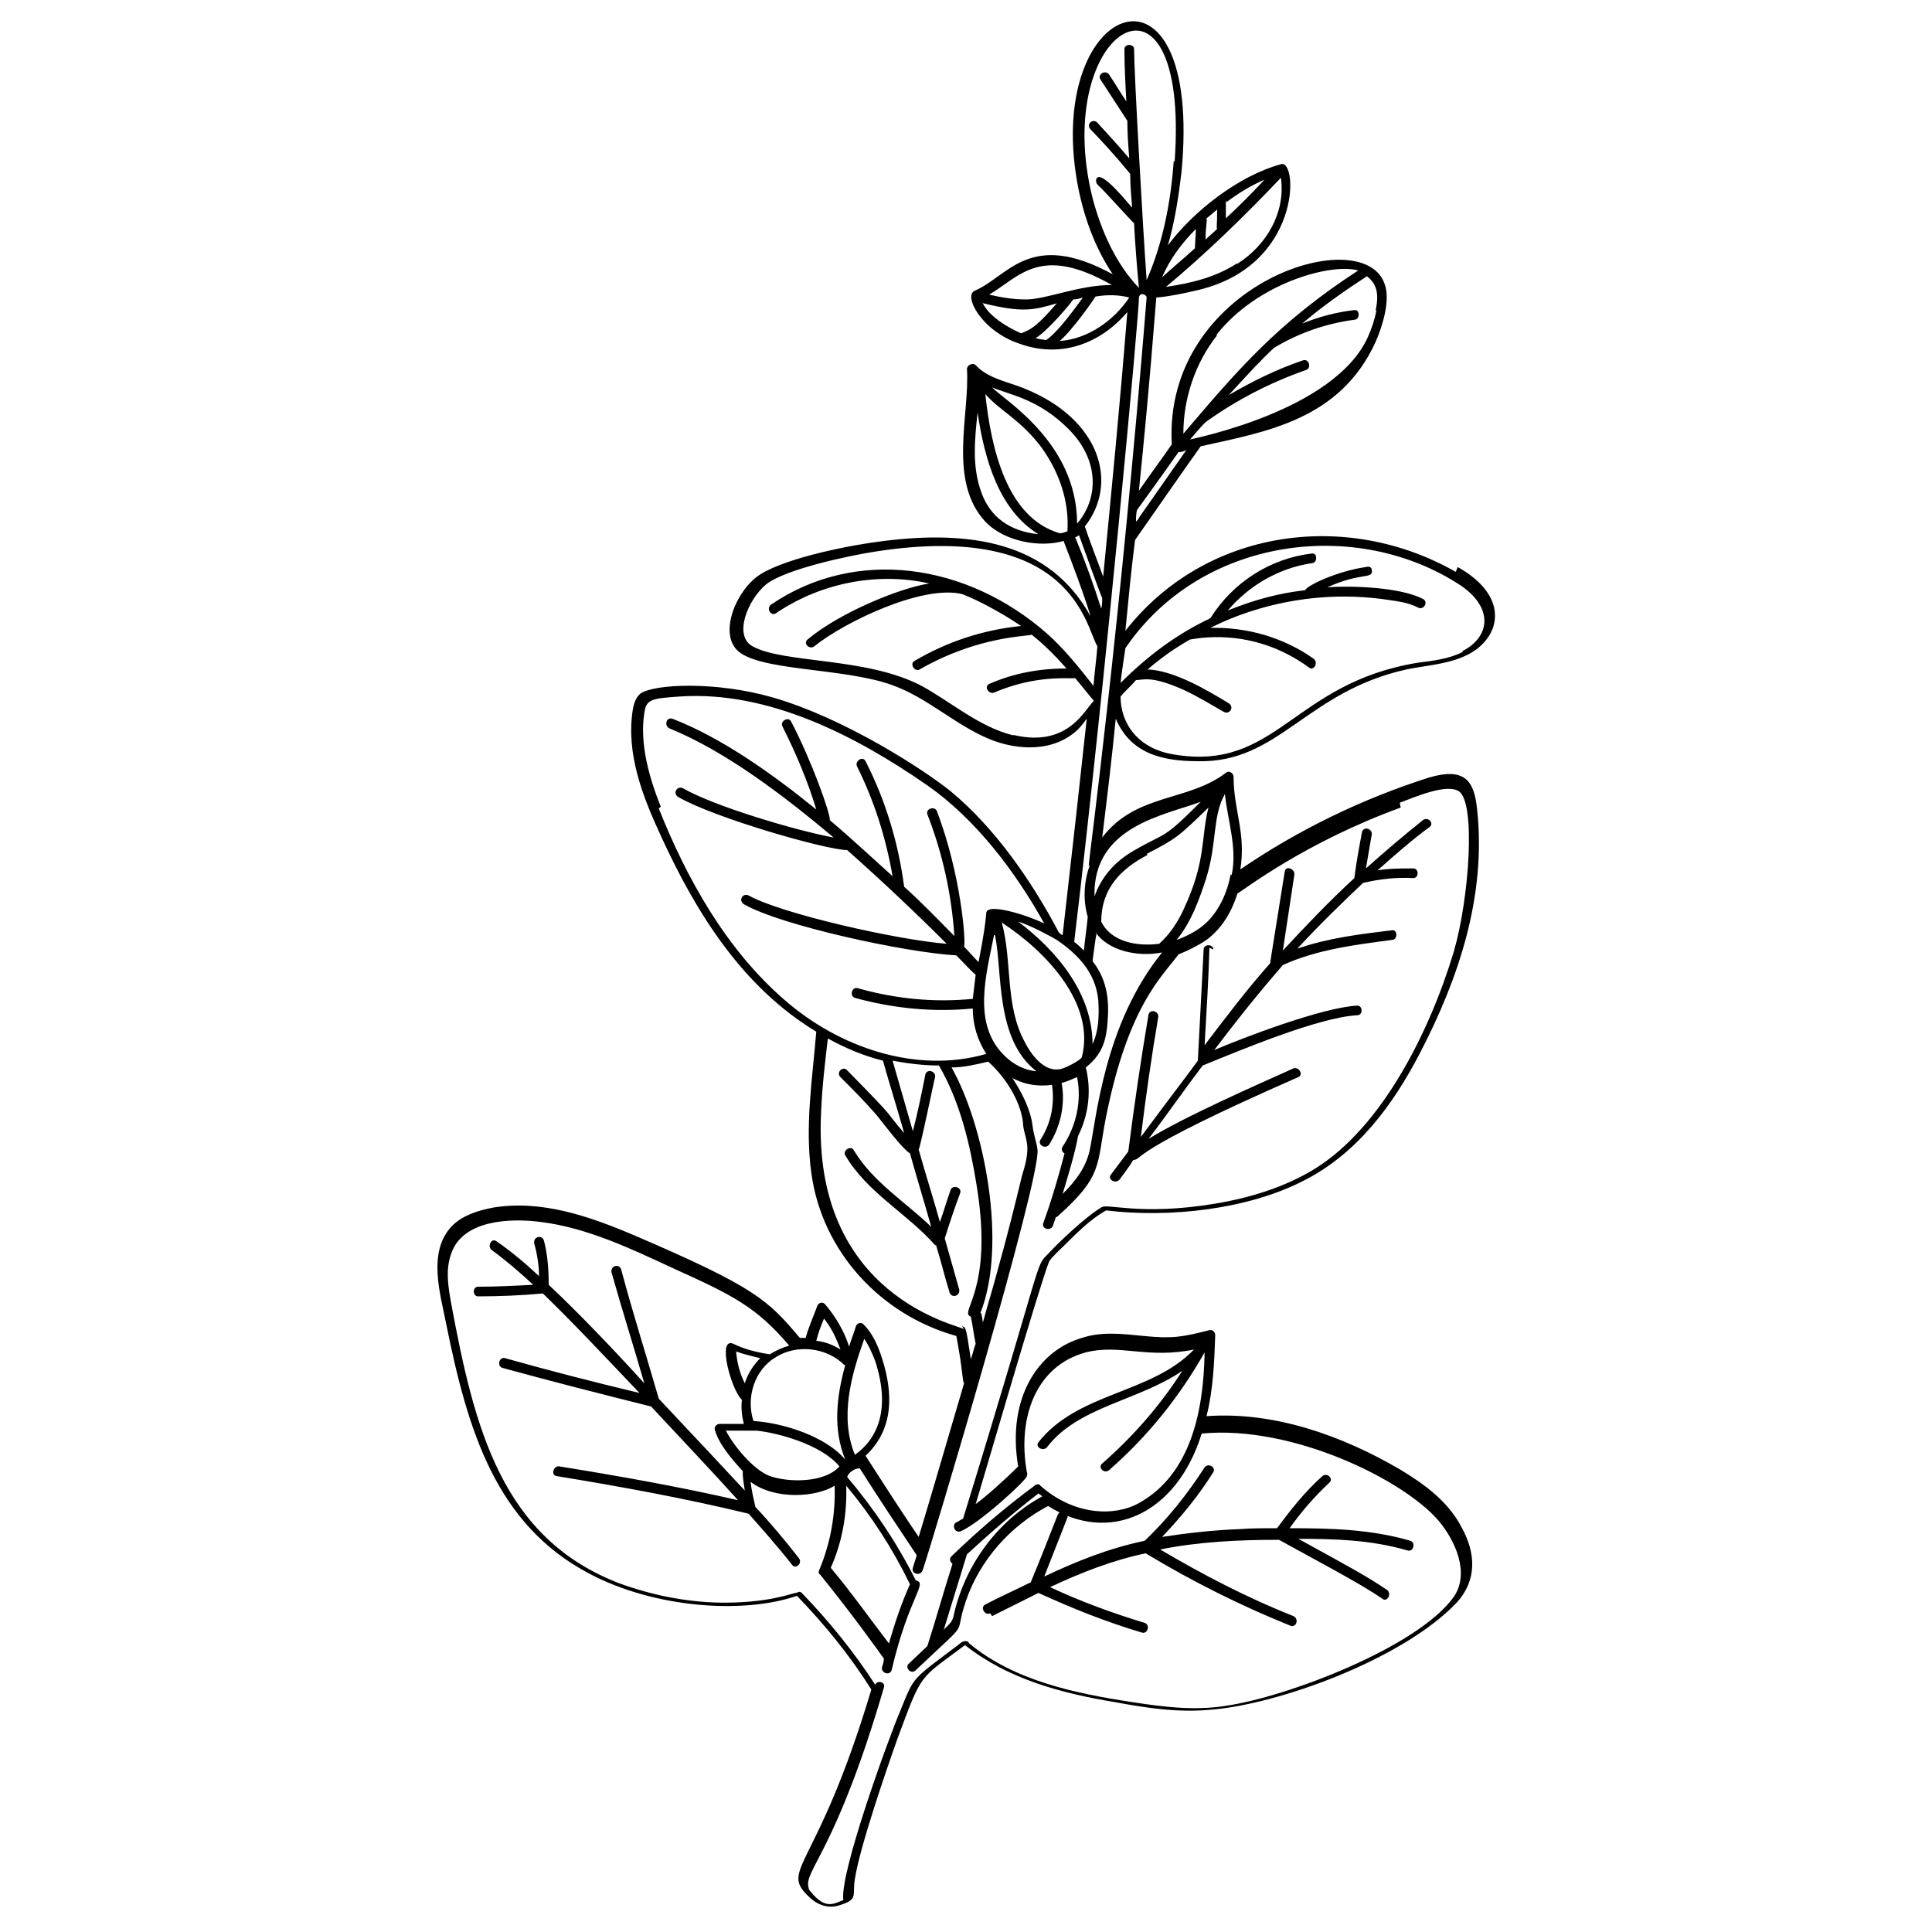 <?xml version="1.0" encoding="UTF-8"?>
<svg xmlns="http://www.w3.org/2000/svg" xmlns:xlink="http://www.w3.org/1999/xlink" id="Layer_1" width="200" height="200" version="1.1" viewBox="0 0 200 200">
  <path d="M150.7,59.2c-11.4-6.5-26-4.4-34.2,6.1.3-3.1.6-6.3,1-9.4,0,0,6.2-8.9,6.8-9.7,6.7-1.5,14.4-2.7,18.1-10.8.7-1.6,1.6-4.4.9-6.1-2.4-6.4-22.9.2-22,16.7-1.1,1.6-2.3,3.2-3.4,4.8.5-5,1-9.9,1.8-20,1.3-.1,2.7-.4,4-.7,11.1-2.4,10.7-13.7,8.9-13.1-4.4,1.2-9.1,4.9-11.7,8.4.7-2.4,1.1-5,1.4-7.5,2.3-23.9-14.1-18-10.8.9.6,3.4,1.8,6.8,3.7,9.6-8.6-4.7-10.8.2-14.3,1.7-1.2.5.7,4.2,4.7,5.5,4.2,1.5,8.3,0,11.1-3.3-.8,10-1.6,18.1-2.5,27.4-.6-1.7-1.3-3.4-1.9-5.2,3.5-4.4,1.7-11.1-6.3-14.3-1.7-.7-3.7-1-5-2.4-.3-.3-.9,0-.9.4.3,4.7-2,11.6,1.9,15.8,2,2.1,5.7,2.7,8.1,2,1,2.6,2,5.2,2.8,7.8-4.3-7.8-12.6-8.9-21.4-7.8-3.4.4-9.9,1.7-12.7,3.4-2.5,1.5-4.4,6-2.5,7.9,2.2,2.2,11,1.8,16,3.6,3.7,1.3,6.5,4.1,10.1,5.6,2.9,1.2,6.7,1.4,9.2-1,.3-.3.6-.7.9-1.1-.7,6.5-1.4,12.8-2.5,22.4-.1,0-.3-.2-.4-.3-2.8-5.3-6.6-10.8-11.2-14.6-2.6-2.1-10.8-7.5-18.4-9.7-5.9-1.7-12.3-1.4-13.7-.4-.5.4-.7,1.1-.8,1.7-.7,4.5,1,8.9,2.9,13,3.7,8.1,8.5,15.7,16.1,20.3-.4,4.9-1.2,9.8-.5,14.7,1.1,8,7.1,14.6,15,16.8.7,3.7.6,4.6.8,4.9-1.9,6.5-4.5,15.3-4.7,15.9-1.9-2.8-3.7-5.6-5.5-8.4,2.9-2.7,2.9-6.4,1.7-10.1-.4-1.3-1-2.6-1.9-3.5-.3-.3-.7-.1-.8.2-.2.7-.5,1.4-.7,2.1-.5-1.6-1.4-3.1-2.5-4.4-.3-.3-.7-.1-.8.2-.4,1.1-.9,2.2-1.2,3.3-.2,0-.4,0-.6,0-3.3-3.9-4.5-5.2-17.1-10.6-4.7-2-9.6-3.7-14.6-2.9-1.6.3-3.2.8-4.3,1.9-2.6,2.7-1.2,7.1-.6,10.2,2.2,10.9,5.1,20.7,14.8,25.8,6.8,3.6,16,4.2,21.5,2.3,2.9,3,5.5,6.2,7.7,9.7-5.7,19.1-9.7,18.5-6.3,21.6.9.8,2,1.1,3.1.7,1.9-.6,1.2-1,1.5-2.7.5-3.3,3.3-11.4,4.4-14.5,2.6-7,2.2-6.1,7-9.7,4.4,3.5,10,5,15.5,5.9,3.2.6,6.5,1.1,9.8.8,7-.5,20-5.2,25.6-11.1,2.1-2.3,2-5.1.5-7.8-1.4-2.7-3.9-4.5-6.4-6-6-3.5-13-6-20-5.5.7-2.8.8-5.6.9-8.4,0-.3-.3-.6-.6-.5-2.8.7-3.8.9-6.8.6-2.1-.2-4.3-.5-6.4.2-4.5,1.3-7.8,6.2-6.6,13.3-1.5,1.5-3.3,3.1-4.4,3.9.6-1.9,6.5-22.3,7.6-25.1,0,0,0,0,0,0,0,0,0,0,0,0,.3-.5,1.1-1.2,1.6-1.7,1.3-1.3,2.7-2.7,4.3-3.6,6.6.8,14.7-.1,20.5-3.1,5.5-2.8,9.2-7.8,12-13.2,4-7.7,6.9-16.3,5.9-25.3-.3-2.9-1.3-4.3-5-3.2-6.9,2.2-13.5,5.4-19.5,9.5.6-3.8-.7-6.1-.7-9.6,0-.3-.4-.7-.8-.4-3.9,3-9.3,2.1-12.8,6.7.5-4.1,1-8.2,1.4-12.3,1.5,3.5,4.6,4.4,8.5,4.4,8.4.2,11.2-7.2,21.6-9.5,2.9-.6,6.6-.6,8.5-3.4,1.3-2,.9-4.9-3.2-7.2ZM142.5,32.1c-.2,1-.5,1.9-.9,2.8-3.5,7.7-18.2,10.5-18.4,10.6.5-.6,1-1.2,1.6-1.8,3.2-2.3,6.7-4.1,10.4-5.4.6-.2.3-1.2-.3-1-2.7.9-5.3,2.2-7.7,3.6,2.1-2.3,3.4-3.7,4.7-4.9,2.5-1.5,5.3-2.5,8.3-2.9.6,0,.6-1.1,0-1-1.8.2-3.7.7-5.4,1.4,2.1-1.8,4.4-3.4,6.7-4.9,1.2.9,1.2,2.1.9,3.6ZM125.9,34.7c4.2-5.4,11.9-7.5,14.7-6.7-8.3,5.4-12.4,10.2-18.1,16.9,0-3.6,1.2-7.3,3.5-10.2ZM122.1,46.8c.2,0,.5-.1.7-.2-.4.6-3.3,4.7-4.9,7,0,.1-.2.3-.3.4,0-.4,0-.8.1-1.2,0,0,2.9-4,4.3-6ZM128,27.3c-2.2,1.4-4.6,2-7.3,2.4,4.2-3.5,8.1-7.3,11.9-11.3.5,3.6-1.5,7-4.5,8.9ZM124.9,22.6c.4-.3.7-.6,1.1-.9,0,1.8-.1,1.8,0,2-.4.4-.8.7-1.2,1.1,0-1.5.2-2,.1-2.1ZM127,20.9c1.2-.9,2.5-1.7,3.9-2.3-1.3,1.4-2.6,2.7-4,4,0-.6,0-1.2,0-1.8ZM123.8,23.6c0,.5-.1,1.7-.1,2.1-1.1,1-2.3,2-3.4,3,.8-1.9,2.1-3.6,3.5-5ZM121.5,16.7c-.3,4.2-1.1,8.4-2.8,12.3-.4-5.5-1.3-21.5-1.3-23.9,0-.6-1-.6-1,0,0,1.8.1,3.6.2,5.4-.6-.9-1.2-1.9-1.8-2.8-.4-.5-1.2,0-.9.5.9,1.4,1.9,2.9,2.8,4.3,0,1.3.1,2.6.2,3.9-1.1-1.3-2.2-2.5-3.3-3.7-.5-.5-1.2.2-.7.7,2.7,2.8,3.9,4.4,4.1,4.6,0,1.2.1,2.3.2,3.5-.3-.3-3.2-4-3.7-3-.1.3,0,.5.2.7.4.3,3.6,3.9,3.7,3.9.1,2.1.3,4.6.5,6.7-2.4-2.5-3.9-5.9-4.8-9.3-4.4-17.6,10.1-26.4,8.5-3.8ZM115.1,29.5c-3.4,0-6.8,1.5-8.9,1.5-1.3,0-2.5-.2-3.8-.5,3.2-1.9,5.3-5.2,12.7-1ZM108.3,35.2c-.1,0-.8-.1-1.1-.2,1.1-.6,3.5-3.4,3.9-4,.3,0,.7-.1,1-.2-.8,1.1-2.6,3.6-3.8,4.4ZM101.8,31.4c4.1,1,5.2.7,7.6,0-2,2.3-2.6,2.7-3.7,3.1-1.4-.6-3.4-1.8-4-3.2ZM109.7,35.3c1.4-1.2,3.6-4.4,3.7-4.6,1.1-.2,2.4-.2,3.5.1-1.6,2.4-4.3,4.3-7.2,4.5ZM109.7,55.2s0,0,0,0c-5.5-1.6-7.1-8.8-7.7-14.4,1.6,1.8,3.6,2.6,5.8,5.5,1.8,2.5,2.9,5.5,2.7,8.7-.3.1-.5.2-.8.2ZM110.6,44.4c3.4,3.4,3,7.4.9,9.8,0-8.4-7.6-12.8-8.8-14.1,1.9.8,4.8,1.2,7.9,4.3ZM101.6,51c-1-2.7-.7-5.5-.4-8.3.7,4.8,2.2,10.1,6.3,12.6-3-.3-5-1.8-5.9-4.3ZM111.7,55.4c0,0,2.3,6.4,2.4,6.5,0,.4,0,.7-.1,1.1-.8-2.5-1.7-5-2.7-7.4.1,0,.3-.1.4-.2ZM104.8,76.1c-3.5-.9-6.3-3.4-9.4-5.1-5.7-3-14.3-2.3-17.5-4.1-2-1.1-.5-4.8,1.4-6.4,2-1.6,8.7-3,11.3-3.4,20.5-3.2,21.8,7.9,23,9.8-.1,1.4-.3,2.7-.4,4.1-1.5-1.9-3-3.8-4.8-5.4-8.3-7.3-19.8-9-28.6-3-.5.4,0,1.2.5.9,4.7-3.2,10.6-4.3,15.9-3.1-3.2.5-9.4,3.1-12.6,5.8-.5.4.2,1.1.7.7,3.1-2.5,11.2-6.4,15.3-5.4,1.6.6,4.2,2,6.1,3.3-3.9.4-7.6,1.6-11,3.6-.6.3,0,1.2.5.9,6.1-3.5,11.2-3.4,11.6-3.6,1,.8,2.1,1.8,3.6,3.5-2.8,0-5.5.5-8,1.6-.6.3,0,1.1.5.9,4.4-1.9,7.9-1.4,8.4-1.5,1.1,1.3,1.7,2.1,1.9,2.3,0,0,0,0,0,.1-.9.8-2.6,4.8-8.2,3.5ZM118.7,88.4c3.1-1.6,3.3-1.8,6.4-4.8-.8,3.1-.2,5.5-2.6,10.6-.6,1.3-1.4,2.5-2.5,3.5-2.3.3-5-.2-6-2.3,0-3.3,1.9-5.4,4.8-6.9ZM113.4,96.5c1.3,1.9,4.3,2.6,6.9,2.1-6,7.4-6.8,17.2-7.5,20.5-.4,1.8-1.5,3.2-2.8,4.5.6-2,1.3-4.3,1.6-6,1.1-2.2,1.4-4.7.8-7.1,1.9-1.5,2.2-3.1,2.3-5.5.1-2.4-.5-4.1-1.6-5.5,0,0,.3-2.4.4-2.8ZM101.8,137.2c-.2-1.3-.2-1.2-.3-1.3,2.8-7.1.4-19.4-3-25.4,1.3,0,2.5-.3,3.8-.6,2.2,2,3.4,4.5,3.6,6.3,0,.7.3,1.4.4,2.1.2,1.1-.2,2.4-.5,3.4-.8,3.3-1.6,6.5-2.5,9.7-.5,1.9-1.1,3.8-1.6,5.7ZM103,96.8c.8,3.8,0,10.8,4.3,14.1-1.2-.1-2.4-.7-3.3-1.6-3.4-3.3-1.9-8.4-1.1-12.5ZM109.6,110.7c-1.6.2-2.9-1.6-3.5-2.8-2.1-3.8-1.3-8.5-2.4-12.4,4.6,3,9.7,8.4,8.3,13.9,0,.3-1.9,1.3-2.4,1.3ZM113.7,103.7c.2,3.1-.6,4.3-.6,4.4,0-5.2-3.6-9.6-7.7-12.7,1.3.4,3.5,1.6,4,1.9,3.1,2.1,4.1,4.2,4.3,6.3ZM68.4,83.5c-1.2-3-2.2-6.5-1.7-9.7.2-1.4.7-1.5,3.7-1.7,9.1-.6,18.1,4,25.6,9.2,5,3.5,9.1,8.9,12.1,14.3-1.6-.8-5.9-2.2-6-1.1-.1,1.1-.2,2-.8,5.1-.5-.5-1-1.1-1.5-1.6.2-.5-.3-7.4-2.8-14-.2-.6-1.2-.3-1,.3,1.6,4.1,2.5,8.3,2.8,12.6-1.7-1.7-3.4-3.5-5.2-5.1-.6-4.5-1.9-8.9-4-13-.3-.6-1.1,0-.9.5,1.8,3.6,3,7.4,3.7,11.4-1.9-1.7-3.8-3.5-6.5-5.8.1-.6-1.9-6.2-4-10.2-.3-.6-1.2,0-.9.5,1.4,2.8,2.6,5.6,3.5,8.6-4.3-3.5-9.7-7.4-14.9-9.4-.6-.2-.9.7-.3,1,5.9,2.4,12,7.1,17,11.3-3.8-.7-12.3-3.2-15.6-5.1-.6-.3-1.1.5-.5.9,3.8,2.2,15.4,5.5,17.5,5.5,3.5,3.1,7.1,6.5,10.3,9.7-5.1-.4-17.1-3.1-20.5-5-.6-.3-1.1.5-.5.9,3.8,2.2,16.7,5,22,5.3,2.1,2.2,1.9,1.9,2,2-.1.9-.2,1.6-.3,2.5-4,.4-8,0-11.9-1.1-.6-.2-.9.8-.3,1,4,1.1,8.1,1.5,12.2,1.1,0,1.7.5,3.3,1.4,4.7-7.3,2.1-15.3-.7-20.9-5.6-6-5.2-10.1-12.5-13-19.8ZM99.8,137.6c-.4-.4-15.8-3.3-14.8-22.5.1-2.5.4-5.1.7-7.6,1.8,1,3.7,1.8,5.7,2.3.7,2.5,1.5,5,2.2,7.5-2.4-2.8-.4-.9-5.9-6.5-.4-.5-1.2.2-.7.7,1.3,1.3,2.6,2.6,3.8,4,.8,1,2.6,3.4,3.4,3.9.7,2.5,1.5,5.1,2.2,7.6-2.7-2.6-6-4.6-8-7.9-.3-.6-1.2,0-.9.5,2.3,3.9,6.4,6,9.3,9.3,0,0,0,0,.1,0,.5,1.6.9,3.3,1.4,4.9.2.6,1.1.4,1-.3-.5-1.8-1-3.5-1.5-5.3.5-1.6,1-3.1,1.6-4.7.2-.6-.8-.9-1-.3-.4,1.1-.7,2.2-1.1,3.3-.7-2.5-1.5-5-2.2-7.5.2-.3,1.6-7.2,1.7-7.5.1-.6-.8-.9-1-.3-.4,2-.8,4-1.3,5.9-.7-2.4-1.4-4.9-2.1-7.3,1.6.3,3.2.5,4.8.5,2.2,3.8,3.2,8.1,3.9,12.4,1.8,11-1.9,13.1-.6,13.6.2.9.3,1.9.5,2.8-.2.5-.3,1.1-.5,1.6-.5-3.3-.5-3.3-.9-3.4ZM89.4,138.5c.5.7.9,1.6,1.2,2.4,1.6,4.9.3,8-2.1,9.7-1.6-3.9-.4-8.2,1-12.1ZM92,170.1c-2-2.6-3.9-5.3-6-7.8,1.2-2.7,1.7-5.6,1.6-8.5,2.6,3.1,4.8,6.5,6.6,10.2-.9,2-1.6,4.1-2.2,6.2ZM75.2,148.1c1,0,2.1,0,3.1,0,2.1.2,6.7,1.4,8.6,3.7-1.5,1.7-5.2,1.7-7.2,1-1.7-.6-3.9-3.3-4.6-4.8ZM77.1,143.2c-.5-1-.8-2.1-.9-3.3.8.3,1.7.5,2.5.7-.7.7-1.3,1.6-1.6,2.6ZM85.3,136.5c.8,1,1.3,2.1,1.7,3.2-.8-.5-1.6-.8-2.5-.9.2-.8.5-1.6.8-2.3ZM87.5,141.3c-.9,3.3-1.3,6.6,0,9.8-2-2.4-6.4-3.8-9.5-4-.8-2.4.1-5.3,2.3-6.6,2.2-1.4,5.3-1,7.1.8ZM87.5,196.4s0,0,0,0c0,0,0,0,0,0ZM144.9,83.1c1.6-.6,4.8-2,6.1-1.2,1.8,1.1,1.1,11.1-.5,16.6-2.4,8-7.3,18.1-14.4,22.5-3.1,1.9-6.7,3-10.3,3.6-7.8,1.3-11.3-.1-11.8.4-1.7,1-4.7,3.9-5.5,4.8-1.4,1.4-.3-.2-8.8,27.4-.2.1-.5.3-.7.4-.5.2-.2,1.2.5.9,2-.9,6.8-5.3,6.8-5.7,0-.1.1-.2,0-.4-1-5.6.9-11,6.1-12.4,3.5-.9,6.4.7,11.2-.3-4.4,4.6-12,4.4-16.1,9.6-.4.5.5,1,.9.5,3.2-4.2,9.5-4.8,14-7.9-2.3,3.6-5.1,6.8-8.3,9.6-.5.4.2,1.1.7.7,4-3.5,7.3-7.6,9.9-12.2-.1,6-1.4,12.6-6.8,15.6-2.5,1.4-6.7,1.3-10.2-1.8-.1-.2-.4-.2-.6,0-3,2.2-5.9,4.7-8.6,7.3-.3.3-.1.6.1.8-.9,2.8-1.7,5.7-2.6,8.5l-1.9,1.8c-.5.4.2,1.2.7.7,6-5.7,3.8-3.1,5.2-7.2,1.4-4.1,4.5-7.7,8.5-9.8,6.3,4,13.3.9,15.9-7.5,9.4-.9,20.9,4.8,24.5,9,1.7,2,3.3,5.4,1.6,7.9-3.7,5.2-17.3,10.4-23.7,11.3-3.2.5-6.4.1-9.6-.4-5.9-.9-12.2-2.2-16.9-6.1,0-.2-.5-.4-1,.1-5,3.8-4.6,3.2-6.1,6.9-1.2,2.8-6.3,16.8-5.9,19.6-.9.3-1.8,1.1-3.4-.9-.2-.2-.2-.4-.2-.4-.5-1.8,2.8-3.6,7.8-20.7.2-.6-.7-.8-.9-.3-2.2-3.4-4.8-6.6-7.6-9.5-.2-.2-.3-.1-.6,0-.4,0-2.8,1.1-8.1,1-3.5-.1-6.9-.8-10.2-2-12.2-4.7-15-16.1-17.4-29-.3-1.7-.6-3.4,0-5.1,1.2-3.6,6.3-3.7,9.3-3.3,4.8.6,9.4,2.8,13.7,4.8,6.2,2.8,8.6,4,12,8-.7.2-1.4.5-2,.9-1.3-.2-2.6-.5-3.8-1.1-1.7-.7-.2,4.8.9,5.8-.1.9,0,1.7.2,2.5-.8,0-1.7,0-2.5,0-.3,0-.6.3-.5.6.4,1.5,1.8,3.1,2.9,4.3,0,.2-.1.1.2,2-2.5-2.7-4.2-4.5-8.9-9.5-1.3-4.5-2.7-8.9-3.9-13.4-.2-.6-1.1-.4-1,.3,1.1,3.9,2.3,7.7,3.4,11.5-2.9-3.2-6.7-7.2-9.9-10.2,0-1.5-.1-3.1-.5-4.6-.2-.6-1.1-.4-1,.3.3,1.1.5,2.3.5,3.4-1.4-1.3-2.8-2.5-4.4-3.6-.5-.4-1,.5-.5.9,1.5,1.1,2.9,2.3,4.3,3.6-1.9.1-3.8.2-5.7.2-.6,0-.6,1,0,1,2.2,0,4.5-.1,6.7-.3,3.1,3,6,6.1,10,10.3-4.6-1.1-9.3-2.3-13.9-3.6-.6-.2-.9.8-.3,1,5.1,1.4,10.2,2.7,15.4,4,2.6,2.8,6.4,6.8,9,9.7-6.1-1.4-12.3-2.5-18.5-3.5-.6-.1-.9.9-.3,1,6.7,1.1,13.3,2.3,19.9,3.9,1.5,1.7,3.1,3.5,4.5,5.3.4.5,1.1-.2.7-.7-1.4-1.8-2.9-3.6-4.5-5.3-.2-.9-.4-1.7-.5-2.6,2.5,1.9,6.8,1.6,8.7.4.1,2.9-.4,5.8-1.5,8.5-.1.3-.3.5,0,.7,3.4,4.2,6.1,8,6.6,8.7,0,.3-.1.6-.2.9-.1.6.8.9,1,.3,1.8-7.7,3.8-9,2.5-9.3-1.9-3.8-4.3-7.4-7.1-10.7.1-.4.7-.9,1.3-.9,1.9,3,3.9,6,5.9,9-.1.4-.3.9-.4,1.3-.2.6.7.9,1,.3.9-2.6,12.3-40.7,11.9-43.6-.1-.8-.4-1.5-.5-2.4-.2-1.7-1.1-3.5-2.1-5,1.3.7,2.7.9,4.1.7.3,2-.1,4-1.2,5.7-.3.5.5,1,.9.5,1.2-1.9,1.7-4.2,1.3-6.4.5-.1,1.1-.4,1.6-.6.5,2.5-.1,5.1-1.5,7.2-.2.3,0,.6.2.7-.4,1.6-1.4,5.1-2.2,7.2-.2.6.7.9,1,.3.1-.3.2-.6.3-.9,0,0,.1,0,.2-.1,4.7-4.2,4-5.2,5-10.3,2.3-11.5,5.8-14.5,7.5-16.8,1-.4,2-.9,2.9-1.5,1.6-1.2,2.6-2.9,3.2-4.8.7-.4,7-5.3,16.9-8.9ZM100.1,160.9c2.4-2.2,4.8-4.3,7.4-6.3.1.1.3.2.4.3-4.6,2.5-7.9,7-9.1,12-.2,1-.3,1-1.1,1.8.8-2.6,1.6-5.2,2.4-7.8ZM127.4,90.5c-.3,1.7-1.1,3.6-2.4,4.9-.9.9-2.1,1.5-3.2,1.9,1.5-1.8,2.4-4.3,3.1-6.5,1.1-3.6.6-6.3,1.9-8.6.3,2.8,1.3,5.6.7,8.4ZM124.3,83c-4.1,4.1-3.4,3-7,5.1-1.9,1.1-3.3,2.7-4,4.7-.2-7.3,7.3-8.4,11-9.8ZM112.8,89.6c-.6,1.7-.7,3.6-.2,5.3,0,.3-.3,2.5-.4,3.5-.3-.3-.6-.6-1-.9,3.2-26.7,6.8-65.9,6.7-66.7.1-.6.8-.3.8,0-2.8,34.6-5.9,57.5-6,58.8ZM151.4,67.5c-1.4.7-3,.9-4.6,1.1-13,2.1-14.6,11.3-25.3,9.5-3.7-.6-5.5-3.2-5.5-6,.5-.6,1.1-1.1,1.6-1.7.8,0,1.5-.5,4.9,1,1.5.7,2.8,1.5,4.2,2.3.6.3,1.1-.5.5-.9-2.3-1.4-5.7-3.4-8.4-3.5,1.4-1.2,2.8-2.2,4.4-3.1.3,0,6.3-1.5,12.3,2.9.5.4,1-.5.5-.9-3.1-2.2-6.9-3.3-10.7-3.2.1,0,7.5-4.3,17.7-3,1.3.2,2.7.3,3.8.9.6.3,1.1-.6.5-.9-2.3-1.2-7.3-1.4-9.9-1.2,3.5-1.6,4.8-.8,4.6-1.8,0-.3-.3-.4-.6-.3-2.9.4-6.1,1.9-6.3,2.4-2.7.3-5.3,1-8,2.1,2.2-2.6,5.3-4.4,8.7-4.9.6,0,.6-1.1,0-1-4.3.5-8.2,3-10.5,6.7-3.4,1.6-6.4,3.8-9.3,6.7.1-1.1.5-3.5.5-3.6,7.8-11.5,23.9-13.6,34.7-6.5,3.4,2.3,3.1,5.3.2,6.8Z"></path>
  <path d="M125.6,98.3c0-.6-1-.6-1,0-.2,3.8-.4,7.7-.6,11.5-1.3,1.8-1.9,2.5-5.9,7.9.5-4.1,1.1-8.3,1.8-12.4.1-.6-.8-.9-1-.3-.8,4.7-1.5,9.5-2.1,14.2-.6.8-1.2,1.6-1.8,2.4-.4.5.5,1,.9.5.5-.7,1-1.3,1.4-2,1.2-.2-.9-.7,17.1-8.6.6-.3,0-1.1-.5-.9-3.8,1.7-11.5,5.1-15,7.3,1.9-2.5,3.7-5.1,5.6-7.6,3.7-1.5,12-5,16-5.2.6,0,.6-1,0-1-3.7.2-12,3.4-14.8,4.6,2.2-2.9,4-5.2,7.1-8.8,3.5-1.6,7.5-2.1,11.3-2.6.6,0,.6-1.1,0-1-3.3.4-6.6.8-9.8,1.9,2.6-2.8,4.7-4.8,6.8-6.8,1.7-.4,3.4-.6,5.2-.5.6,0,.6-1,0-1-1.3,0-2.5,0-3.7.2,1.8-1.6,3.5-3.1,5.4-4.5.5-.4-.2-1.1-.7-.7-2,1.6-4,3.3-5.9,5,.2-1.2.4-2.3.6-3.5.1-.6-.8-.9-1-.3-.3,1.6-.6,3.2-.8,4.8-2.5,2.3-4.9,4.8-7.4,7.5.4-2.6.8-5.3,1.2-7.9,0-.6-.9-.9-1-.3-1.6,10-1.5,9.3-1.5,9.5-2.4,2.7-4.6,5.6-6.8,8.5.2-3.4.4-6.7.5-10.1Z"></path>
  <path d="M102.7,167.3c1.6-.8,3.2-1.6,4.8-2.4,3.5,1.6,7,3,10.7,4.1.6.2.9-.8.3-1-3.3-1-6.6-2.2-9.8-3.7,3.2-1.5,6.5-2.8,9.9-3.5,0,0,0,0,0,0,4.8,2.9,9.8,5.4,15,7.5.6.2.9-.7.3-1-4.8-1.9-9.4-4.3-13.8-6.9,4-.8,8.1-1,12.3-1,3.6,2,8.4,4.5,10.7,6.1.5.4,1-.5.5-.9-1.9-1.3-3.9-2.4-9.2-5.3,3.8,0,7.5.1,11.3,1.2.6.2.9-.8.3-1-4.1-1.2-8.3-1.3-12.5-1.3,1.2-1.7,2.6-3.3,4.1-4.7.5-.4-.2-1.1-.7-.7-1.8,1.6-3.3,3.5-4.7,5.4-1.3,0-2.7,0-4,.1-2.6.1-5.3.4-7.9.8,2-2.1,3.8-4.3,5.3-6.7.3-.5-.5-1-.9-.5-1.8,2.8-3.8,5.3-6.2,7.6-3.8.8-7,2.1-10.4,3.7.8-2,1.6-4.1,2.4-6.1.2-.6-.7-.9-1-.3-.9,2.3-1.8,4.6-2.8,7-1.6.8-3.2,1.5-4.7,2.3-.6.3,0,1.2.5.9Z"></path>
</svg>
